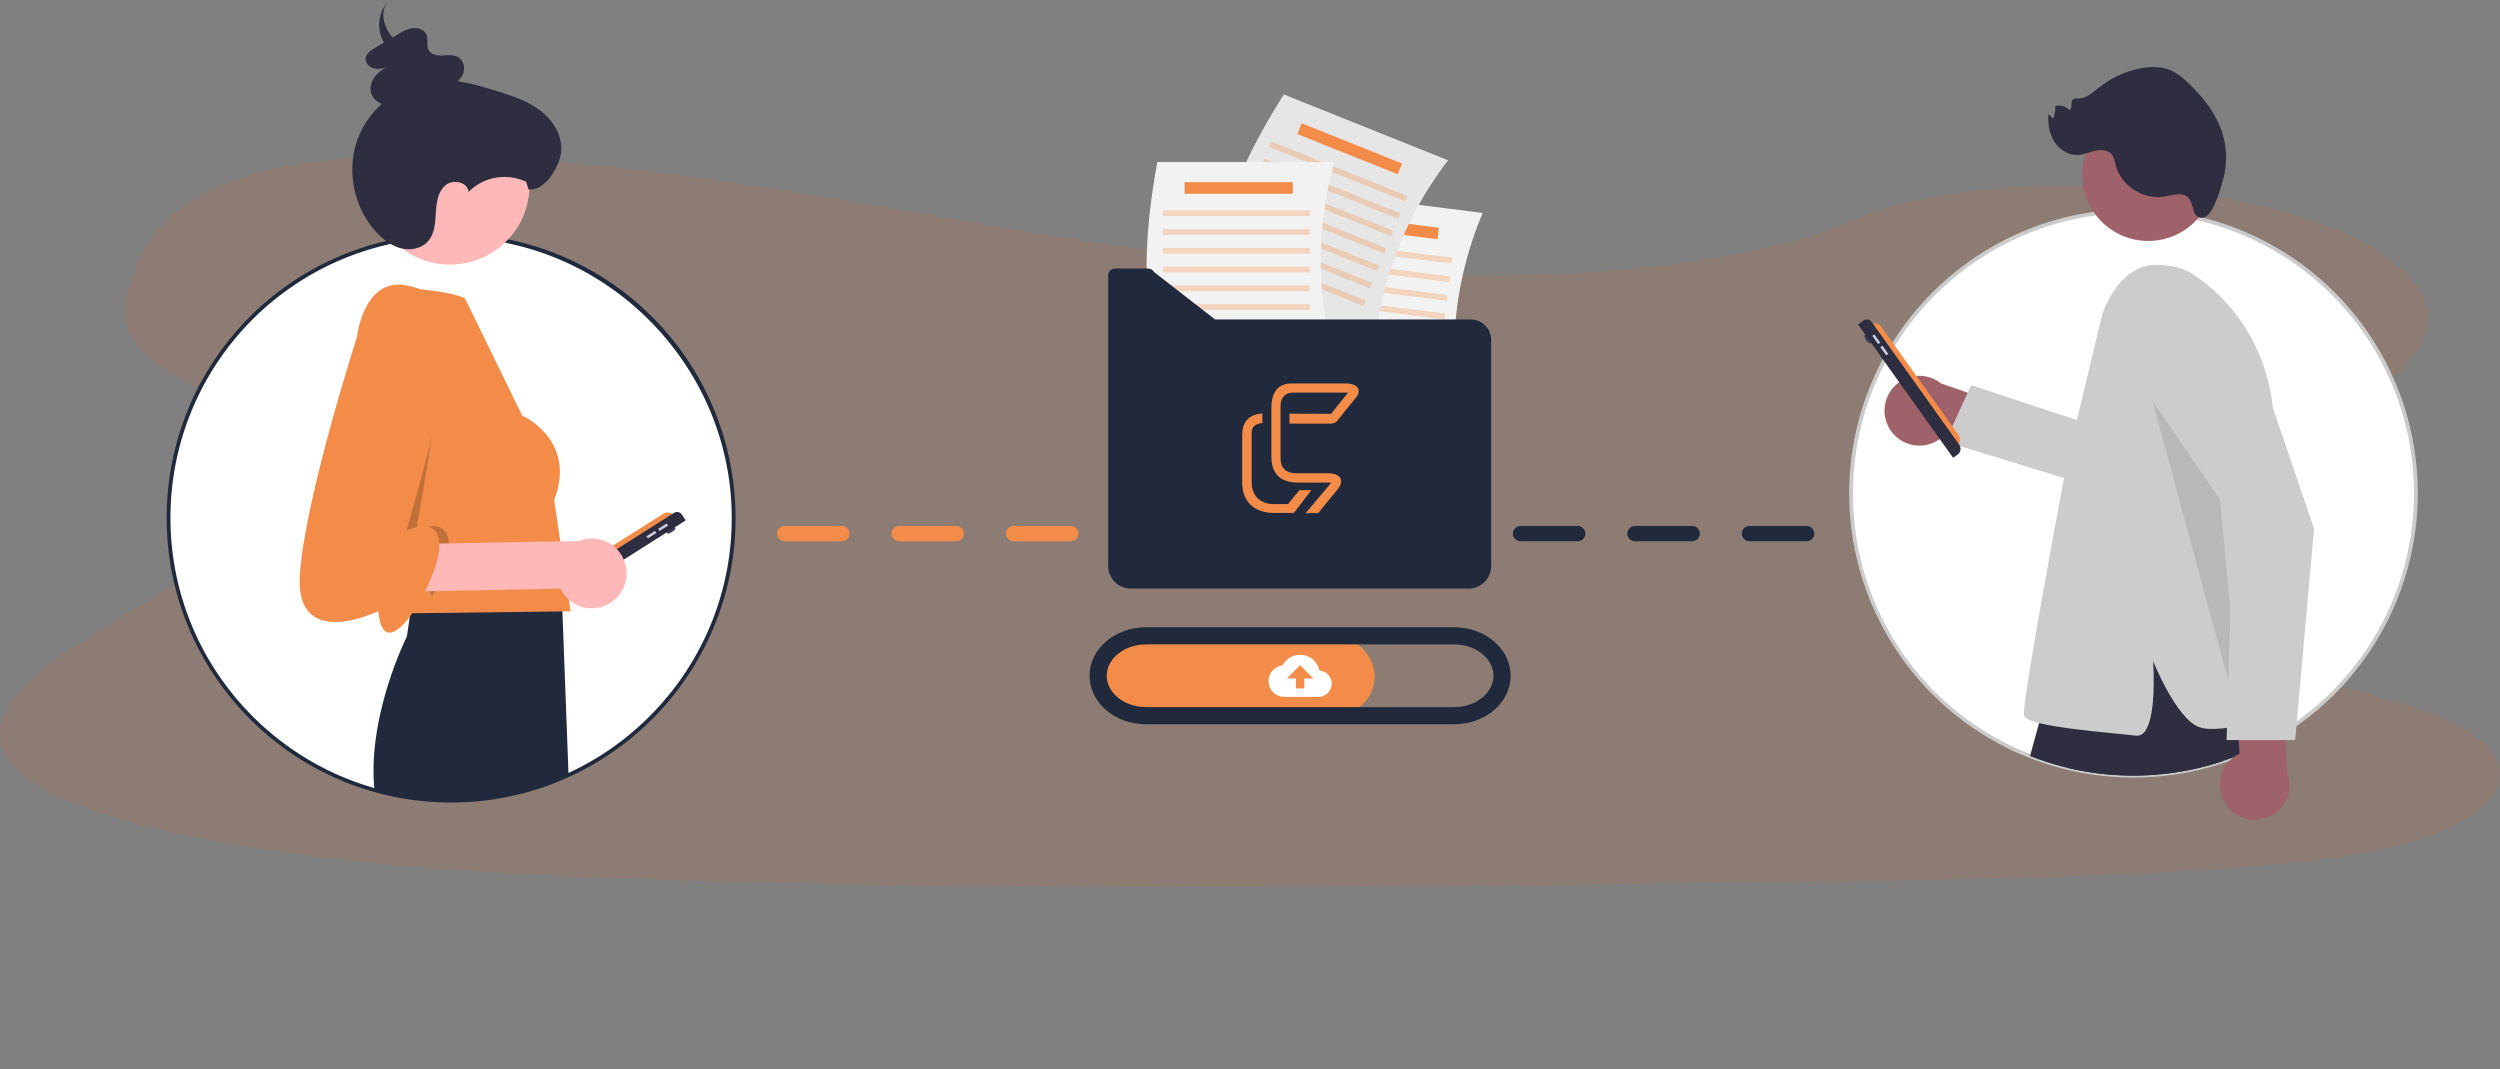 <svg xmlns="http://www.w3.org/2000/svg" width="1310.753" height="560.539" viewBox="0 0 1310.753 560.539"><rect x="0" y="0" width="1310.753" height="560.539" fill="#808080" stroke="none"/><defs><style>
      .cls-1 {
        fill: #fb6100;
      }

      .cls-1, .cls-8 {
        opacity: 0.1;
      }

      .cls-15, .cls-19, .cls-2, .cls-20 {
        fill: none;
      }

      .cls-2 {
        stroke: #f38c49;
      }

      .cls-2, .cls-20 {
        stroke-linecap: round;
        stroke-width: 8px;
        stroke-dasharray: 30;
      }

      .cls-3 {
        fill: #fff;
      }

      .cls-4 {
        fill: #cbcbcb;
      }

      .cls-5 {
        fill: #9f616a;
      }

      .cls-6 {
        fill: #ccc;
      }

      .cls-7 {
        fill: #2f2e41;
      }

      .cls-9 {
        fill: #3f3d56;
      }

      .cls-10, .cls-17, .cls-21 {
        fill: #f38c49;
      }

      .cls-11 {
        fill: #d0cde1;
      }

      .cls-12 {
        fill: #212a3c;
      }

      .cls-13 {
        fill: #ffb8b8;
      }

      .cls-14 {
        opacity: 0.2;
      }

      .cls-15 {
        stroke: #707070;
      }

      .cls-16 {
        fill: #f2f2f2;
      }

      .cls-17 {
        opacity: 0.3;
      }

      .cls-18 {
        fill: #e6e6e6;
      }

      .cls-19, .cls-20 {
        stroke: #212a3c;
      }

      .cls-19 {
        stroke-width: 9px;
      }

      .cls-21 {
        fill-rule: evenodd;
      }
    </style></defs><g id="Grupo_283" data-name="Grupo 283" transform="translate(6460.523 18457)"><path id="Caminho_2089" data-name="Caminho 2089" class="cls-1" d="M860.64,159.136c-84.03-1.278-164.062-13.142-240.5-26.124S468.026,105.645,386.008,98.8c-52.753-4.424-113.075-5.049-155.583,7.32-40.9,11.926-54.116,32.456-61.231,51.521-5.336,14.351-8.491,29.446,6.167,42.878,10.166,9.325,28.227,17.162,40.717,26.1,43.443,31.076,12.737,69.4-34.355,99.743-22.072,14.232-47.7,27.828-64.75,42.968s-24.929,32.513-10.023,47.972c14.788,15.334,50.013,26.828,88.159,34.921,77.5,16.435,168.788,21.143,257.882,23.807,197.118,5.9,395.3,3.345,592.939.789,73.15-.948,146.612-1.908,218.567-6.855,39.964-2.749,81.226-7.11,110.232-17.605,36.822-13.363,45.949-35.994,21.28-52.748-41.392-28.106-155.8-35.091-184.771-65.253-15.931-16.6.428-35.1,23.565-50.493,49.649-33.036,132.862-62.011,137.25-99.771,3.012-25.931-36.99-51.9-98.845-64.174-64.84-12.863-154.739-11.245-202.545,10.046C1021.378,151.827,934.829,160.261,860.64,159.136Z" transform="translate(-6559.597 -18471.543)"></path><path id="Caminho_2085" data-name="Caminho 2085" class="cls-2" d="M-5490.79-16104.972h169.363" transform="translate(-558.332 -2072.259)"></path><g id="_7_-_Sharing" data-name="7 - Sharing" transform="translate(-6464.038 -18542)"><g id="Grupo_279" data-name="Grupo 279" transform="translate(973.038 120.146)"><path id="Caminho_2058" data-name="Caminho 2058" class="cls-3" d="M165.453,675.738A148,148,0,0,0,259.3,813.5c2.144.86,4.354,1.67,6.574,2.42q3.72,1.275,7.52,2.34,2.64.735,5.33,1.38a148.921,148.921,0,0,0,81.61-3.48c2.07-.69,4.12-1.43,6.15-2.2,2.73-1.05,5.43-2.18,8.08-3.39.2-.08.39-.17.58-.26,1.04-.48,2.05-.96,3.08-1.47h.01q2.115-1.02,4.19-2.12,4.77-2.52,9.33-5.37,2.37-1.47,4.67-3.05a147.939,147.939,0,0,0-53-267.52q-3.915-.81-7.91-1.4c-1.67-.26-3.36-.48-5.05-.67-1.21-.14-2.42-.27-3.65-.37h-.01q-4.935-.45-9.96-.56l-1.39-.03c-.26,0-.52-.01-.78,0h-.01c-.4-.01-.8-.01-1.21-.01-1.68,0-3.36.03-5.03.09q-5.52.18-10.92.76c-2.08.22-4.13.49-6.18.79-.23.04-.47.07-.7.11-.68.11-1.37.22-2.05.34-1.44.23-2.87.5-4.3.79-1.34.27-2.67.55-4,.85a144.1,144.1,0,0,0-14.54,4.13,148.411,148.411,0,0,0-77.94,61.93q-.765,1.215-1.5,2.46c-.38.62-.74,1.24-1.1,1.87q-.2.315-.36.63c-.08.12-.14.24-.21.36-.66,1.15-1.3,2.32-1.92,3.49A147.345,147.345,0,0,0,165.453,675.738Z" transform="translate(-164.435 -452.232)"></path><path id="Caminho_2059" data-name="Caminho 2059" class="cls-4" d="M313.454,824.743a149.8,149.8,0,0,0,47.206-7.633c1.968-.656,3.992-1.381,6.195-2.216,2.778-1.068,5.516-2.217,8.141-3.416.175-.069.382-.166.59-.264,1-.459,1.969-.921,2.958-1.41l.141-.064c1.4-.677,2.825-1.4,4.224-2.137,3.185-1.683,6.345-3.5,9.392-5.406,1.585-.983,3.17-2.019,4.706-3.074A148.939,148.939,0,0,0,343.641,529.8c-2.618-.542-5.3-1.016-7.965-1.41-1.58-.246-3.293-.473-5.084-.674-1.218-.141-2.439-.272-3.681-.373-3.3-.3-6.669-.489-10.029-.563l-1.659-.032c-.19,0-.38,0-.57,0-.356-.01-.764-.01-1.182-.01-1.692,0-3.4.03-5.066.09-3.688.121-7.387.378-10.991.765-1.908.2-3.942.462-6.218.795l-.961.152c-.6.1-1.215.2-1.818.3-1.3.207-2.676.46-4.325.795-1.346.271-2.684.553-4.021.854a145.765,145.765,0,0,0-14.643,4.159A149.83,149.83,0,0,0,186.961,597q-.769,1.22-1.513,2.48c-.377.614-.742,1.243-1.107,1.882-.117.188-.24.4-.355.619-.056.088-.105.175-.154.263l-.057.1c-.628,1.1-1.262,2.246-1.94,3.525a149.044,149.044,0,0,0,77.087,208.549c2.118.849,4.356,1.673,6.646,2.447,2.48.85,5.028,1.643,7.57,2.355,1.76.49,3.565.958,5.367,1.39a149.981,149.981,0,0,0,34.947,4.132Zm64.567-16.9h-.005l-.22.1c-1.021.506-2.023.982-3.055,1.458-.182.086-.353.167-.533.24-2.631,1.2-5.331,2.333-8.067,3.385-2.172.824-4.172,1.54-6.108,2.185a147.789,147.789,0,0,1-81.061,3.456c-1.778-.426-3.559-.888-5.295-1.371-2.5-.7-5.016-1.483-7.464-2.322-2.259-.764-4.462-1.575-6.552-2.413A146.161,146.161,0,0,1,166.47,675.738h0A146.852,146.852,0,0,1,183.6,606.808c.668-1.26,1.29-2.392,1.9-3.461l.074-.131c.032-.057.062-.114.1-.171l.054-.092q.149-.283.324-.568c.373-.651.728-1.262,1.1-1.873.494-.836.989-1.648,1.494-2.45a147.828,147.828,0,0,1,77.417-61.517,143.549,143.549,0,0,1,14.439-4.1c1.32-.3,2.643-.577,3.975-.845,1.622-.329,2.975-.578,4.26-.783.609-.107,1.21-.2,1.8-.3l.959-.152c2.222-.325,4.231-.582,6.114-.781,3.556-.382,7.2-.636,10.847-.755,1.649-.06,3.329-.089,5-.089.407,0,.794,0,1.186.009.229-.006.385,0,.542,0l1.641.032c3.313.073,6.641.26,9.891.556l.1,0c1.137.1,2.336.225,3.535.363,1.767.2,3.452.422,5.011.665,2.637.39,5.279.857,7.861,1.391A146.939,146.939,0,0,1,395.88,797.47c-1.518,1.043-3.076,2.061-4.637,3.029-3.009,1.88-6.126,3.675-9.27,5.335C380.664,806.528,379.336,807.2,378.021,807.838Z" transform="translate(-164.452 -452.232)"></path><path id="Caminho_2060" data-name="Caminho 2060" class="cls-5" d="M362.813,643.6a18.172,18.172,0,0,0,27.838,1.207L429.7,658.939l14.374-21.634L388.65,618.124A18.27,18.27,0,0,0,362.813,643.6Z" transform="translate(-340.442 -452.232)"></path><path id="Caminho_2061" data-name="Caminho 2061" class="cls-6" d="M247.806,592.529l-80.444-26.59-13.556,29.59,75,23Z" transform="translate(-103.422 -399.146)"></path><path id="Caminho_2062" data-name="Caminho 2062" class="cls-7" d="M266.706,819.638a148.921,148.921,0,0,0,81.61-3.48l-1.8-17.02-1.67-15.9-25.05-38.73-8.03-12.41-33.09,12.03-3.37,21.25-5.37,33.89Z" transform="translate(-152.418 -452.232)"></path><path id="Caminho_2063" data-name="Caminho 2063" class="cls-7" d="M246.106,813.488c2.17.87,4.38,1.68,6.6,2.43q3.72,1.275,7.52,2.34,2.64.735,5.33,1.38a148.921,148.921,0,0,0,81.61-3.48c2.07-.69,4.12-1.43,6.15-2.2a115.181,115.181,0,0,0,.54,17.75,209.818,209.818,0,0,0,7.54-21.14c.15-.48.29-.96.43-1.44.7-2.42,1.32-4.73,1.88-6.9.64-2.51,1.19-4.84,1.65-6.97,1.83-8.36,2.41-13.53,2.41-13.53l-19.55-40.6-3.91.45-1.62.18-9.8,1.12-14.24,1.63-23.07,2.63-21.42,18.24-19.19,16.35s-1.6,5.44-4.11,14.45C249.5,801.018,247.886,806.888,246.106,813.488Z" transform="translate(-151.268 -452.232)"></path><ellipse id="Elipse_443" data-name="Elipse 443" class="cls-5" cx="34.591" cy="34.591" rx="34.591" ry="34.591" transform="translate(122.227 22.006)"></ellipse><path id="Caminho_2064" data-name="Caminho 2064" class="cls-6" d="M275.214,581.7s8.314-25.7,27.865-25.7c4.888,0,12.776.405,19.188,4.589,25.816,16.846,41.521,45.48,42.724,76.283L371,790.753s-33.087,12.032-45.118,7.52-24.063-34.591-24.063-34.591,3.008,40.606-9.024,39.1-57.15-4.512-58.654-10.528S257.167,656.9,257.167,656.9Z" transform="translate(-142.476 -452.232)"></path><path id="Caminho_2065" data-name="Caminho 2065" class="cls-7" d="M334.252,518.97c-3.1-.185-6.133.864-9.215,1.273-11.025,1.464-22.495-6.537-24.929-17.389a13.342,13.342,0,0,0-1.275-4.154c-1.7-2.77-5.561-3.3-8.747-2.661s-6.205,2.128-9.45,2.3c-5.009.263-9.818-2.821-12.488-7.068s-3.425-9.472-3.065-14.475l2.4,2.52a12.2,12.2,0,0,0,1.087-6.629,7.692,7.692,0,0,1,7.286,1.864c2.117.225.519-3.927,2.092-5.363a3.639,3.639,0,0,1,2.56-.479c4.5.043,8.149-3.4,11.7-6.176a49.711,49.711,0,0,1,21-9.577c5.087-.992,10.5-1.152,15.319.743,3.962,1.556,7.278,4.389,10.345,7.339,7.552,7.262,14.24,15.795,17.382,25.79A43.415,43.415,0,0,1,356.46,512c-1.266,4.273-5.082,18.907-10.667,19.248C338.774,531.676,342.988,519.491,334.252,518.97Z" transform="translate(-160.618 -452.232)"></path><path id="Caminho_2066" data-name="Caminho 2066" class="cls-8" d="M92.413,574.153,127.834,626.1l11.328,120.67Z" transform="translate(66.615 -399.146)"></path><ellipse id="Elipse_444" data-name="Elipse 444" class="cls-9" cx="2.642" cy="0.991" rx="2.642" ry="0.991" transform="matrix(-0.581, -0.814, 0.814, -0.581, 10.44, 145.405)"></ellipse><path id="Caminho_2067" data-name="Caminho 2067" class="cls-10" d="M450.181,651.452h0A4.624,4.624,0,0,0,451.26,645h0l-40.286-56.464a4.624,4.624,0,0,0-6.45-1.079h0l45.658,63.993Z" transform="translate(-394.039 -452.232)"></path><path id="Caminho_2068" data-name="Caminho 2068" class="cls-7" d="M454.094,657.1l2.331-1.663a3.743,3.743,0,0,0,.873-5.22l-45.869-64.289a3.16,3.16,0,0,0-4.408-.737h0l-2.805,2h0L454.094,657.1Z" transform="translate(-399.606 -452.232)"></path><rect id="Ret&#xE2;ngulo_523" data-name="Ret&#xE2;ngulo 523" class="cls-11" width="5.285" height="1.321" transform="matrix(-0.581, -0.814, 0.814, -0.581, 15.201, 145.254)"></rect><rect id="Ret&#xE2;ngulo_524" data-name="Ret&#xE2;ngulo 524" class="cls-11" width="5.285" height="1.321" transform="matrix(-0.581, -0.814, 0.814, -0.581, 19.422, 151.17)"></rect><path id="Caminho_2069" data-name="Caminho 2069" class="cls-5" d="M235.121,839.222a18.172,18.172,0,0,1,6.889-27l-2.244-41.465,24.865-7.509,2.346,58.6a18.27,18.27,0,0,1-31.857,17.372Z" transform="translate(-37.385 -452.232)"></path><path id="Caminho_2070" data-name="Caminho 2070" class="cls-6" d="M258.265,805.116h35.972l9.9-110.805-.034-.1-33.669-98.883a26.49,26.49,0,1,0-48.236,21.4l39.618,71.347Z" transform="translate(-60.396 -452.232)"></path></g><g id="Grupo_280" data-name="Grupo 280" transform="translate(90.901 85)"><path id="Caminho_2071" data-name="Caminho 2071" class="cls-3" d="M1034.59,324.582A148.135,148.135,0,1,1,883.2,176.622l1.39-.03c.66-.01,1.33-.01,2-.01,1.68,0,3.36.03,5.03.09q5.52.18,10.92.76c2.08.22,4.13.49,6.18.79.23.04.47.07.7.11a146.2,146.2,0,0,1,24.89,6.11A148.077,148.077,0,0,1,1034.59,324.582Z" transform="translate(-737.324 -53.086)"></path><path id="Caminho_2072" data-name="Caminho 2072" class="cls-12" d="M886.453,473.857c82.171,0,149.055-66.806,149.133-149a149.136,149.136,0,0,0-145.859-149.24l-1.39-.03c-2.355-.034-4.752,0-7.088.081-3.684.121-7.383.378-10.991.766-1.91.2-3.945.462-6.218.795l-.726.114a148.835,148.835,0,0,0-126,147.235h0c-.078,82.234,66.761,149.2,148.995,149.276Zm-.122-296.275c.66,0,1.32,0,1.969.01l1.383.03c79.423,1.745,143.978,67.8,143.9,147.238-.076,81.081-66.07,146.993-147.133,147h-.141c-81.131-.077-147.073-66.144-147-147.274h0A146.835,146.835,0,0,1,863.637,179.32l.719-.113c2.22-.325,4.229-.582,6.114-.781,3.56-.383,7.209-.637,10.848-.755,1.649-.06,3.329-.089,5-.089Z" transform="translate(-737.315 -53.086)"></path><ellipse id="Elipse_445" data-name="Elipse 445" class="cls-9" cx="0.991" cy="2.642" rx="0.991" ry="2.642" transform="translate(262.778 280.322) rotate(-122.344)"></ellipse><path id="Caminho_2073" data-name="Caminho 2073" class="cls-10" d="M836.147,323.967h0a4.624,4.624,0,0,0-6.381-1.433h0l-58.6,37.109a4.624,4.624,0,0,0-1.433,6.381h0l66.415-42.057Z" transform="translate(-569.574 -53.086)"></path><path id="Caminho_2074" data-name="Caminho 2074" class="cls-7" d="M838.138,325.93l-1.844-2.911a3.16,3.16,0,0,0-4.36-.979h0l-66.722,42.252a3.743,3.743,0,0,0-1.16,5.164l1.532,2.419h0l72.554-45.945Z" transform="translate(-566.023 -53.086)"></path><rect id="Ret&#xE2;ngulo_525" data-name="Ret&#xE2;ngulo 525" class="cls-11" width="1.321" height="5.285" transform="translate(258.425 278.388) rotate(-122.344)"></rect><rect id="Ret&#xE2;ngulo_526" data-name="Ret&#xE2;ngulo 526" class="cls-11" width="1.321" height="5.285" transform="translate(252.285 282.275) rotate(-122.344)"></rect><ellipse id="Elipse_446" data-name="Elipse 446" class="cls-13" cx="41.652" cy="41.652" rx="41.652" ry="41.652" transform="translate(106.954 55.428)"></ellipse><path id="Caminho_2075" data-name="Caminho 2075" class="cls-12" d="M825.383,467.1a148.694,148.694,0,0,0,101.75-7.95l-3.2-85.5-.24-6.65-.09-2.16-.11-3.18-.08-2.03s-.13-.01-.38-.02c-.68-.05-2.25-.16-4.5-.29-2.61-.15-6.12-.34-10.21-.51-.97-.04-1.97-.08-3-.13-21.54-.8-55.18-.97-59.63,5.52l-.56,3.82-.9,6.17-1.84,12.61S821.473,428.4,825.383,467.1Z" transform="translate(-716.442 -53.086)"></path><path id="Caminho_2076" data-name="Caminho 2076" class="cls-10" d="M823.79,251.459l8.2,75.78L847.618,361.8l5.791,12.816L937.22,373.6l-8.635-58.414c12.191-31.493-16.762-44.192-16.762-44.192L881.79,209.459s-8-4-28.889-5.007c-19.419-.936-4.111,2.007-4.111,2.007C823.392,203.919,823.79,251.459,823.79,251.459Z" transform="translate(-725.424 -53.086)"></path><path id="Caminho_2077" data-name="Caminho 2077" class="cls-14" d="M887.553,331.239,903.178,365.8c5.018-9.387,8.838-20.018,8.838-26.3,0-17.27-17.27-8.127-17.27-8.127s13.969-76.447,13.969-99.3C908.714,216.889,896.056,284.269,887.553,331.239Z" transform="translate(-763.983 -53.086)"></path><path id="Caminho_2078" data-name="Caminho 2078" class="cls-7" d="M831.916,124.789a46.685,46.685,0,0,1,12.252-17.252,9.108,9.108,0,0,1-5.124-4.317c-1.6-3.173-.754-7.153,1.426-9.993a18.193,18.193,0,0,1,7.463-5.371,14.751,14.751,0,0,1-6.8,1.307c-2.833-.295-5.665-2.518-5.5-5.276.16-2.628,2.745-4.4,5.065-5.776l4.515-2.669a23.488,23.488,0,0,1-1.176-2.668,18.509,18.509,0,0,1,4-19.688c-4.929,5.018-3.67,12.783,1.2,19.085.157.2.326.4.489.6l2.895-1.711c2.406-1.422,4.908-2.878,7.7-3.213s5.979.771,7.12,3.264c1.221,2.669-.167,6.075,1.424,8.553,1.393,2.168,4.433,2.63,7.069,2.527s5.437-.519,7.782.647c3.26,1.62,4.329,6,2.879,9.271a9.85,9.85,0,0,1-2.806,3.569c6.976.974,13.847,3.046,20.6,5.152,7.962,2.484,16.072,5.123,22.726,10.152s11.7,12.966,11.061,21.282-8.9,21.414-17.129,20.085l-1.253-3.924a26.476,26.476,0,0,0-30.278,5.383c-.095-5.236-8.064-6.975-12.036-3.562s-4.737,9.185-5.045,14.413-.6,10.92-4.043,14.865c-3.305,3.786-8.935,4.961-13.833,3.833s-9.132-4.235-12.639-7.835C829.208,162.463,825.11,141.706,831.916,124.789Z" transform="translate(-731.315 -53.086)"></path><path id="Caminho_2079" data-name="Caminho 2079" class="cls-13" d="M942.411,368.6a18.172,18.172,0,0,1-27-6.889l-113.465,2.244-7.509-24.865,130.6-2.346A18.27,18.27,0,0,1,942.412,368.6Z" transform="translate(-708.959 -53.086)"></path><path id="Caminho_2080" data-name="Caminho 2080" class="cls-10" d="M939.471,202.357s26.413,2.032,26.413,24.89-23.874,104.13-23.874,104.13,17.27-9.143,17.27,8.127-28.953,67.557-32,34.033c0,0-43.684,21.334-41.144-18.794s29.969-124.956,29.969-124.956S919.153,200.833,939.471,202.357Z" transform="translate(-816.328 -53.086)"></path></g><path id="Caminho_2083" data-name="Caminho 2083" class="cls-15" d="M298.189,645.538"></path></g><g id="Grupo_278" data-name="Grupo 278" transform="translate(362.7 53.84)"><g id="_1-_Pasta_de_Arquivos" data-name="1- Pasta de Arquivos" transform="translate(-6242.21 -18461.313)"><path id="Caminho_827" data-name="Caminho 827" class="cls-16" d="M639.668,309.009,547.6,297.4c-4.173-34.711,2.132-68.6,12.895-102.3l92.069,11.606A189.34,189.34,0,0,0,639.668,309.009Z" transform="translate(-456.18 -144.581)"></path><rect id="Ret&#xE2;ngulo_113" data-name="Ret&#xE2;ngulo 113" class="cls-10" width="56.709" height="6.093" transform="matrix(0.992, 0.125, -0.125, 0.992, 117.179, 62.773)"></rect><rect id="Ret&#xE2;ngulo_114" data-name="Ret&#xE2;ngulo 114" class="cls-17" width="76.862" height="3.046" transform="matrix(0.992, 0.125, -0.125, 0.992, 104.173, 76.014)"></rect><rect id="Ret&#xE2;ngulo_115" data-name="Ret&#xE2;ngulo 115" class="cls-17" width="76.862" height="3.046" transform="matrix(0.992, 0.125, -0.125, 0.992, 102.942, 85.778)"></rect><rect id="Ret&#xE2;ngulo_116" data-name="Ret&#xE2;ngulo 116" class="cls-17" width="76.862" height="3.046" transform="matrix(0.992, 0.125, -0.125, 0.992, 101.711, 95.543)"></rect><rect id="Ret&#xE2;ngulo_117" data-name="Ret&#xE2;ngulo 117" class="cls-17" width="76.862" height="3.046" transform="matrix(0.992, 0.125, -0.125, 0.992, 100.48, 105.308)"></rect><rect id="Ret&#xE2;ngulo_118" data-name="Ret&#xE2;ngulo 118" class="cls-17" width="76.862" height="3.046" transform="matrix(0.992, 0.125, -0.125, 0.992, 99.249, 115.073)"></rect><rect id="Ret&#xE2;ngulo_119" data-name="Ret&#xE2;ngulo 119" class="cls-17" width="76.862" height="3.046" transform="matrix(0.992, 0.125, -0.125, 0.992, 98.019, 124.838)"></rect><rect id="Ret&#xE2;ngulo_120" data-name="Ret&#xE2;ngulo 120" class="cls-17" width="76.862" height="3.046" transform="matrix(0.992, 0.125, -0.125, 0.992, 96.788, 134.603)"></rect><path id="Caminho_828" data-name="Caminho 828" class="cls-18" d="M530.482,183.7l-86.135-34.525c4.746-34.637,19.42-65.826,38.36-95.706l86.136,34.525A189.338,189.338,0,0,0,530.482,183.7Z" transform="translate(-390.593 -53.465)"></path><rect id="Ret&#xE2;ngulo_121" data-name="Ret&#xE2;ngulo 121" class="cls-10" width="56.709" height="6.093" transform="translate(101.46 15.106) rotate(21.841)"></rect><rect id="Ret&#xE2;ngulo_122" data-name="Ret&#xE2;ngulo 122" class="cls-17" width="76.862" height="3.046" transform="translate(85.527 24.624) rotate(21.841)"></rect><rect id="Ret&#xE2;ngulo_123" data-name="Ret&#xE2;ngulo 123" class="cls-17" width="76.862" height="3.046" transform="translate(81.866 33.76) rotate(21.841)"></rect><rect id="Ret&#xE2;ngulo_124" data-name="Ret&#xE2;ngulo 124" class="cls-17" width="76.862" height="3.046" transform="translate(78.204 42.896) rotate(21.841)"></rect><rect id="Ret&#xE2;ngulo_125" data-name="Ret&#xE2;ngulo 125" class="cls-17" width="76.862" height="3.046" transform="translate(74.542 52.031) rotate(21.841)"></rect><rect id="Ret&#xE2;ngulo_126" data-name="Ret&#xE2;ngulo 126" class="cls-17" width="76.862" height="3.046" transform="translate(70.881 61.167) rotate(21.841)"></rect><rect id="Ret&#xE2;ngulo_127" data-name="Ret&#xE2;ngulo 127" class="cls-17" width="76.862" height="3.046" transform="translate(67.219 70.303) rotate(21.841)"></rect><rect id="Ret&#xE2;ngulo_128" data-name="Ret&#xE2;ngulo 128" class="cls-17" width="76.862" height="3.046" transform="translate(63.557 79.438) rotate(21.841)"></rect><path id="Caminho_829" data-name="Caminho 829" class="cls-16" d="M448.6,255.92H355.8c-8.481-33.917-6.464-68.326,0-103.108h92.8A189.343,189.343,0,0,0,448.6,255.92Z" transform="translate(-330.01 -117.374)"></path><rect id="Ret&#xE2;ngulo_129" data-name="Ret&#xE2;ngulo 129" class="cls-10" width="56.709" height="6.093" transform="translate(40.085 45.983)"></rect><rect id="Ret&#xE2;ngulo_130" data-name="Ret&#xE2;ngulo 130" class="cls-17" width="76.862" height="3.046" transform="translate(28.837 60.746)"></rect><rect id="Ret&#xE2;ngulo_131" data-name="Ret&#xE2;ngulo 131" class="cls-17" width="76.862" height="3.046" transform="translate(28.837 70.588)"></rect><rect id="Ret&#xE2;ngulo_132" data-name="Ret&#xE2;ngulo 132" class="cls-17" width="76.862" height="3.046" transform="translate(28.837 80.43)"></rect><rect id="Ret&#xE2;ngulo_133" data-name="Ret&#xE2;ngulo 133" class="cls-17" width="76.862" height="3.046" transform="translate(28.837 90.273)"></rect><rect id="Ret&#xE2;ngulo_134" data-name="Ret&#xE2;ngulo 134" class="cls-17" width="76.862" height="3.046" transform="translate(28.837 100.114)"></rect><rect id="Ret&#xE2;ngulo_135" data-name="Ret&#xE2;ngulo 135" class="cls-17" width="76.862" height="3.046" transform="translate(28.837 109.957)"></rect><rect id="Ret&#xE2;ngulo_136" data-name="Ret&#xE2;ngulo 136" class="cls-17" width="76.862" height="3.046" transform="translate(28.837 119.799)"></rect><path id="Caminho_830" data-name="Caminho 830" class="cls-12" d="M349.689,336.039l-31.97-24.854a3.649,3.649,0,0,0-3.164-1.83H297.3A3.649,3.649,0,0,0,293.652,313V465.3a11.837,11.837,0,0,0,11.837,11.837H482.616A11.837,11.837,0,0,0,494.453,465.3V346.8a10.759,10.759,0,0,0-10.759-10.759Z" transform="translate(-293.652 -218.077)"></path></g></g><g id="Grupo_281" data-name="Grupo 281" transform="translate(14906 -11245.644)"><rect id="Ret&#xE2;ngulo_527" data-name="Ret&#xE2;ngulo 527" class="cls-10" width="144.998" height="41.863" rx="20.931" transform="translate(-20790.758 -6877.985)"></rect><path id="Caminho_2086" data-name="Caminho 2086" class="cls-19" d="M25.115,0H186.647c13.87,0,25.115,9.371,25.115,20.931s-11.244,20.931-25.115,20.931H25.115C11.244,41.863,0,32.492,0,20.931S11.244,0,25.115,0Z" transform="translate(-20790.758 -6877.985)"></path><path id="Caminho_2087" data-name="Caminho 2087" class="cls-3" d="M432.677,308.534a10.331,10.331,0,0,0-19.31-2.734,8.265,8.265,0,0,0,.9,16.484H432.2a6.912,6.912,0,0,0,6.9-6.924,6.809,6.809,0,0,0-6.416-6.827Zm-7.928,4.07v5.24H420.33V312.6h-4.686l6.9-6.9,6.9,6.9Z" transform="translate(-21107.416 -7168.284)"></path></g><path id="Caminho_2088" data-name="Caminho 2088" class="cls-20" d="M-5522.617-16104.972h158.83" transform="translate(-140.697 -2072.259)"></path><g id="Grupo_282" data-name="Grupo 282" transform="translate(685.102 -7077.934)"><g id="_2173844110480" transform="translate(-6494.349 -11178.021)"><path id="Caminho_113" data-name="Caminho 113" class="cls-21" d="M17757.652,8171.109v5.079c-3.043.176-5.6,1.542-5.6,5.018v26.052c0,6.382,3.824,11.383,11.7,11.383h7.336l5.979-7.271h6.248l-9.125,11.907H17763.9c-10.732,0-16.822-6.052-16.822-15.958v-24.763C17747.078,8176.151,17749.9,8171.76,17757.652,8171.109Z" transform="translate(-17747.078 -8155.397)"></path><path id="Caminho_114" data-name="Caminho 114" class="cls-21" d="M19855.416,6032.735v5.2H19877a4.631,4.631,0,0,0,3.994-2.126l9.4-11.646c3.127-3.864.621-7.265-5.459-7.265h-28.385c-7.387,0-10.613,4.862-10.613,13.316v24.632c0,9.561,4.75,14.03,14.332,14.03h16.166c.713,0,.73.271.3.8l-12.848,15.218h6.578l10.158-12.418c3.795-4.644,1.758-8.488-5.141-8.488h-15.891c-5.734,0-8.85-2.273-8.85-8.237v-26.725c0-4.683,2.334-7.339,6.926-7.339h28.49l-8.908,11.135Z" transform="translate(-19830.635 -6016.895)"></path></g></g></g></svg>